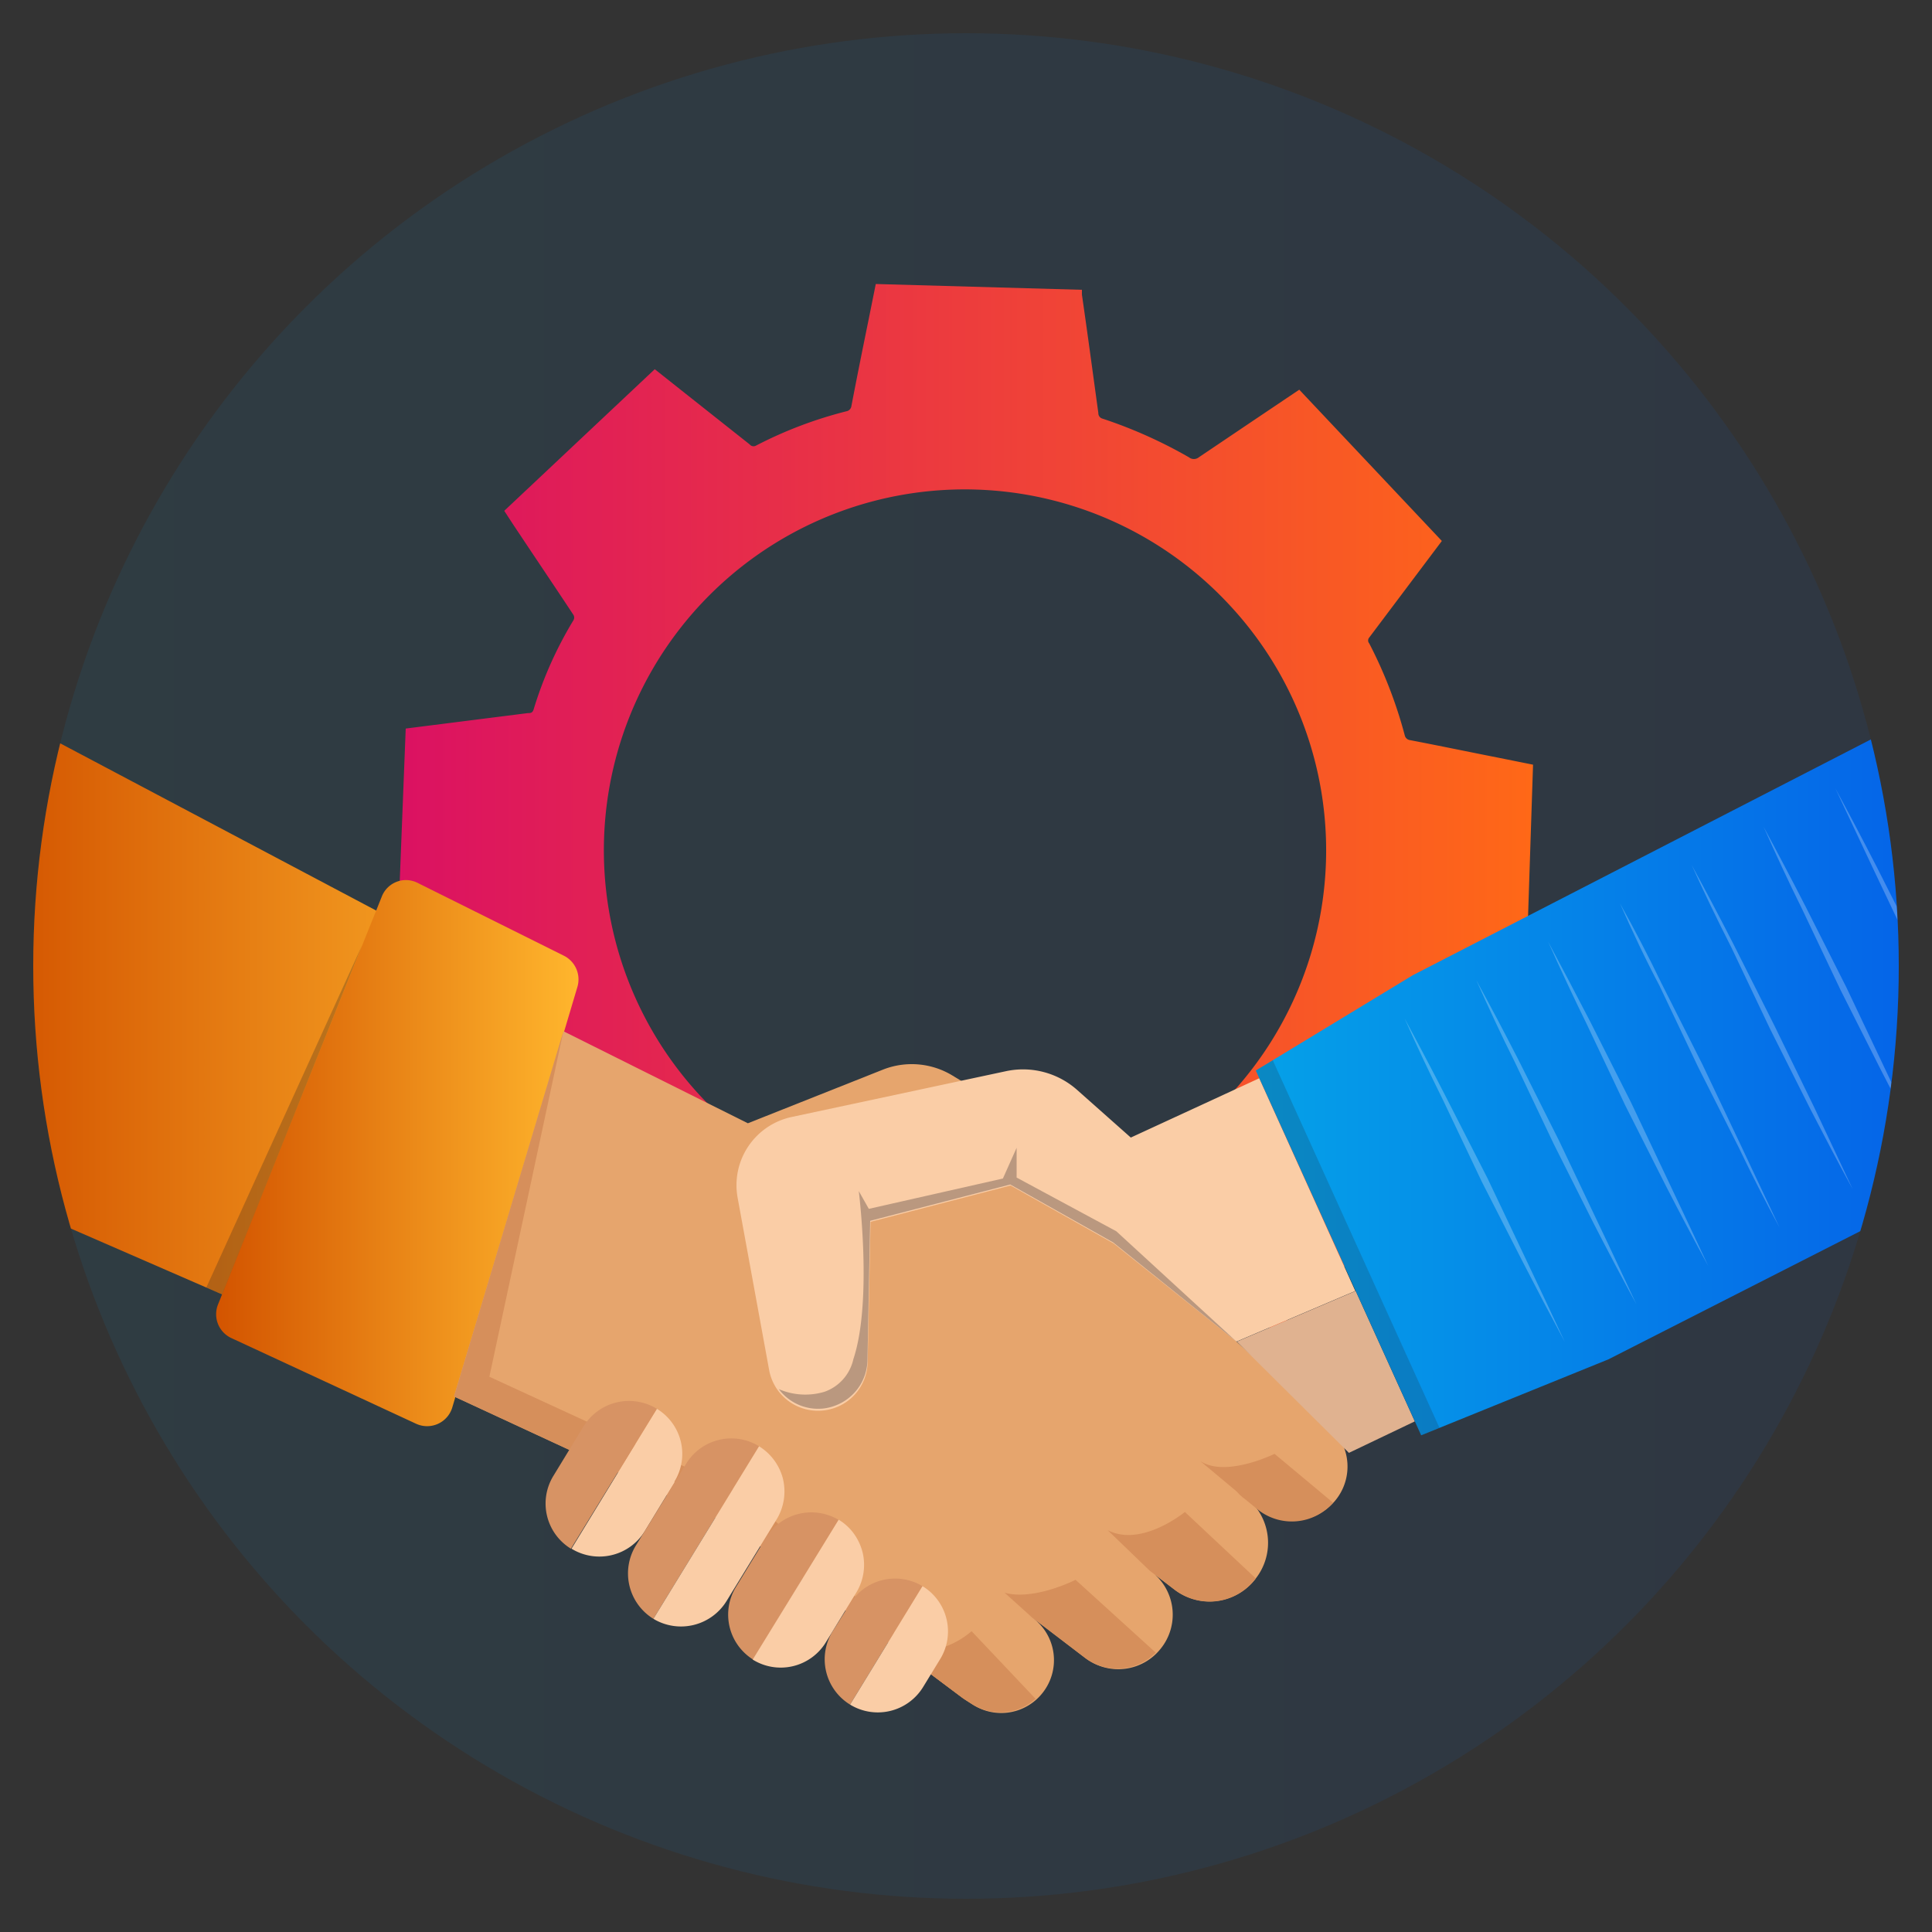 <svg id="Layer_1" data-name="Layer 1" xmlns="http://www.w3.org/2000/svg" xmlns:xlink="http://www.w3.org/1999/xlink" viewBox="0 0 100 100"><rect x="0" y="0" width="100" height="100" fill="#333333" stroke="none"/><defs><style>.cls-1{fill:none;}.cls-2{opacity:0.08;fill:url(#linear-gradient);}.cls-3{fill:url(#linear-gradient-2);}.cls-4{clip-path:url(#clip-path);}.cls-5{fill:url(#linear-gradient-3);}.cls-6{fill:url(#linear-gradient-4);}.cls-7{fill:#e6a56d;}.cls-8{fill:#facda6;}.cls-9{fill:#e0b290;}.cls-10{fill:#ba987f;}.cls-11,.cls-17{fill:#231f20;}.cls-11,.cls-15{opacity:0.25;}.cls-12{fill:#d68f5b;}.cls-13{clip-path:url(#clip-path-2);}.cls-14{fill:url(#linear-gradient-5);}.cls-16{fill:#fff;}.cls-17{opacity:0.18;}.cls-18{fill:#d79364;}</style><linearGradient id="linear-gradient" x1="1.72" y1="50" x2="98.28" y2="50" gradientUnits="userSpaceOnUse"><stop offset="0" stop-color="#05a1e8"/><stop offset="1" stop-color="#0562e8"/></linearGradient><linearGradient id="linear-gradient-2" x1="20.58" y1="43.99" x2="79.3" y2="43.99" gradientUnits="userSpaceOnUse"><stop offset="0" stop-color="#db1162"/><stop offset="1" stop-color="#ff6817"/></linearGradient><clipPath id="clip-path"><circle class="cls-1" cx="50" cy="50" r="48.28"/></clipPath><linearGradient id="linear-gradient-3" x1="-0.03" y1="54.46" x2="29.26" y2="54.46" gradientUnits="userSpaceOnUse"><stop offset="0" stop-color="#d35400"/><stop offset="1" stop-color="#ffb62d"/></linearGradient><linearGradient id="linear-gradient-4" x1="11.18" y1="59.69" x2="29.91" y2="59.69" xlink:href="#linear-gradient-3"/><clipPath id="clip-path-2"><polygon class="cls-1" points="99.97 36.66 99.97 61.85 83.25 70.36 73.56 74.29 65 55.41 73.12 50.48 99.97 36.66"/></clipPath><linearGradient id="linear-gradient-5" x1="65" y1="55.48" x2="99.97" y2="55.48" xlink:href="#linear-gradient"/></defs><circle class="cls-2" cx="50" cy="50" r="48.28"/><path class="cls-3" d="M73.81,61.58,66,68.91l-1.29-1-3.75-3a.26.26,0,0,0-.32,0,22.41,22.41,0,0,1-4.74,1.85.33.33,0,0,0-.28.32L55,70.72c-.17.85-.33,1.69-.49,2.56l-10.73-.41c0-.13,0-.23,0-.32l-.84-5.94a.3.3,0,0,0-.23-.29,22,22,0,0,1-4.57-2,.31.31,0,0,0-.28,0l-3.45,2.3-1.94,1.29-7.32-7.78.12-.18L28.87,55a.24.24,0,0,0,0-.3A24.54,24.54,0,0,1,27.12,50a.28.28,0,0,0-.24-.22l-3.46-.74-2.84-.62L21,37.71l.39-.05,5.93-.75c.13,0,.24,0,.3-.19a20.23,20.23,0,0,1,2.07-4.63.28.28,0,0,0,0-.25c-.93-1.41-1.87-2.8-2.8-4.2-.27-.4-.53-.8-.79-1.2l7.79-7.33,1.74,1.38L38.8,23a.26.26,0,0,0,.34.06,21.71,21.71,0,0,1,4.66-1.77.32.32,0,0,0,.27-.28c.29-1.52.6-3.05.91-4.57l.35-1.74L56,15c0,.07,0,.16,0,.25.29,2,.57,4.09.85,6.13a.29.29,0,0,0,.22.29,24.21,24.21,0,0,1,4.47,2,.41.41,0,0,0,.51,0l2.82-1.9,2.38-1.6L74.63,28l0,0-3.76,5a.23.23,0,0,0,0,.3,23.32,23.32,0,0,1,1.84,4.76.32.32,0,0,0,.28.25c1.51.29,3,.6,4.52.9l1.84.37L79,50.21l-.32,0-6.14.84a.32.32,0,0,0-.3.24,22.42,22.42,0,0,1-2,4.56.3.3,0,0,0,0,.29c.54.83,1.09,1.65,1.64,2.47ZM63.55,31.22a18.68,18.68,0,1,0-.85,26.43A18.62,18.62,0,0,0,63.55,31.22Z"/><g class="cls-4"><polygon class="cls-5" points="-0.03 61.98 23.26 72.12 29.26 52.31 -0.03 36.81 -0.03 61.98"/><path class="cls-6" d="M19.76,46.41,11.28,67.53A1.36,1.36,0,0,0,12,69.27l9.53,4.42a1.36,1.36,0,0,0,1.88-.84l6.48-21.78a1.37,1.37,0,0,0-.7-1.6L21.62,45.7A1.34,1.34,0,0,0,19.76,46.41Z"/><path class="cls-7" d="M29.17,53.38l9.54,4.76,7-2.78a4.06,4.06,0,0,1,3.59.31l8.91,5.42L64,69.44l4.78,4.37a2.76,2.76,0,0,1,.28,3.92l0,0a2.83,2.83,0,0,1-3.94.32l-1.16-1,.57.48A3,3,0,0,1,65,81.7h0a3,3,0,0,1-4.18.6l-2-1.54.74.56a2.8,2.8,0,0,1,.53,4h0a2.8,2.8,0,0,1-3.91.5l-2.92-2.23.22.17a2.73,2.73,0,0,1,.51,3.83h0a2.72,2.72,0,0,1-3.64.64l-.42-.27-12-9L23.5,72.28Z"/><path class="cls-8" d="M65.18,55.81l-6.65,3.07-2.75-2.44a4.22,4.22,0,0,0-3.69-1L41,57.81A3.61,3.61,0,0,0,38.18,62l1.63,8.91A2.57,2.57,0,0,0,42.66,73h0a2.56,2.56,0,0,0,2.25-2.5l.15-7.26,7.25-1.88,5.33,3L64,69.44l6.15-2.62Z"/><polygon class="cls-9" points="70.17 66.82 64.02 69.44 69.82 75.2 73.23 73.57 70.17 66.82"/><path class="cls-10" d="M64,69.44l-6.38-5.13-5.33-3-7.25,1.88-.14,7.21v0a2.57,2.57,0,0,1-.66,1.67,2.6,2.6,0,0,1-1.59.83,2.54,2.54,0,0,1-2.34-1,3.46,3.46,0,0,0,2.36.14,2.32,2.32,0,0,0,1.5-1.69c1-3,.28-8.7.28-8.7l.52.92L51.91,61l.71-1.59v1.54l5.16,2.78Z"/><polygon class="cls-11" points="18.73 48.95 10.68 66.64 11.5 67 18.73 48.95"/><polygon class="cls-12" points="29.16 53.38 25.33 71.26 38.77 77.45 49.88 87.93 37.92 78.97 23.5 72.28 29.16 53.38"/><path class="cls-12" d="M59.82,85.54a2.79,2.79,0,0,1-3.69.25l-2.7-2.06L52,82.44c1.54.42,3.67-.67,3.67-.67Z"/><path class="cls-12" d="M65,81.7a3,3,0,0,1-2.39,1.2,3,3,0,0,1-1.79-.6l-1.31-1L57.33,79.2c1.75.91,4-.94,4-.94Z"/><path class="cls-12" d="M69,77.78a2.83,2.83,0,0,1-3.94.32l-.55-.45,0,0,0,0-.18-.14-.14-.12L64,77.19l0,0h0l-1.88-1.57c1.32.88,3.85-.37,3.85-.37Z"/><path class="cls-12" d="M53.6,87.93a2.72,2.72,0,0,1-1.83.7,2.75,2.75,0,0,1-1.47-.43l-.42-.27L46.4,85.32l.28.11h0a4.39,4.39,0,0,0,3.61-1Z"/><path class="cls-12" d="M46.68,48.16l-.28-.11Z"/><g class="cls-13"><polygon class="cls-14" points="99.97 36.66 73.12 50.48 65 55.41 73.56 74.29 83.25 70.36 99.97 61.85 99.97 36.66"/><g class="cls-15"><path class="cls-16" d="M72.7,52.71q1.11,2.05,2.18,4.14L77,61l2,4.22q1,2.1,2,4.25-1.11-2.07-2.18-4.15L76.7,61.17l-2-4.21C74,55.55,73.33,54.14,72.7,52.71Z"/></g><g class="cls-15"><path class="cls-16" d="M76.41,50.73q1.13,2.06,2.19,4.14l2.1,4.18,2,4.21c.68,1.41,1.33,2.83,2,4.25q-1.12-2.06-2.19-4.14l-2.1-4.18-2-4.21C77.7,53.57,77.05,52.15,76.41,50.73Z"/></g><g class="cls-15"><path class="cls-16" d="M80.13,48.74q1.11,2.07,2.18,4.14l2.11,4.18,2,4.22c.67,1.41,1.33,2.82,2,4.25q-1.12-2.06-2.19-4.14l-2.11-4.18-2-4.22Q81.09,50.89,80.13,48.74Z"/></g><g class="cls-15"><path class="cls-16" d="M83.85,46.76Q85,48.82,86,50.9l2.11,4.18,2,4.21q1,2.12,2,4.25Q91,61.49,90,59.4l-2.11-4.18-2-4.21C85.14,49.6,84.48,48.18,83.85,46.76Z"/></g><g class="cls-15"><path class="cls-16" d="M87.56,44.77q1.13,2.07,2.19,4.15l2.1,4.18,2.05,4.21c.67,1.41,1.32,2.82,2,4.25-.75-1.37-1.47-2.75-2.19-4.14l-2.1-4.18-2-4.21Q88.53,46.91,87.56,44.77Z"/></g><g class="cls-15"><path class="cls-16" d="M91.28,42.79q1.11,2.05,2.18,4.14l2.11,4.18,2,4.22q1,2.1,2,4.25-1.12-2.07-2.19-4.15l-2.11-4.18-2-4.21C92.57,45.63,91.92,44.22,91.28,42.79Z"/></g><g class="cls-15"><path class="cls-16" d="M95,40.81q1.11,2.05,2.18,4.14l2.11,4.18,2,4.21q1,2.11,2,4.25-1.11-2.06-2.18-4.14L99,49.27l-2-4.21Q96,42.94,95,40.81Z"/></g><g class="cls-15"><path class="cls-16" d="M98.71,38.82q1.13,2.07,2.19,4.14l2.1,4.18,2,4.22c.67,1.41,1.32,2.82,2,4.25q-1.11-2.05-2.18-4.14l-2.11-4.18-2-4.22C100,41.66,99.35,40.25,98.71,38.82Z"/></g><polygon class="cls-17" points="65.88 54.88 74.51 73.91 73.56 74.29 65 55.41 65.88 54.88"/></g><path class="cls-8" d="M34.93,76.7l-1.56,2.56a2.76,2.76,0,0,1-3.79.9L34,72.92a2.73,2.73,0,0,1,.9,3.78Z"/><path class="cls-18" d="M34,72.92l-4.45,7.24a2.74,2.74,0,0,1-.9-3.78l1.56-2.56A2.76,2.76,0,0,1,34,72.92Z"/><path class="cls-18" d="M47.75,82.1,44,88.23a2.75,2.75,0,0,1-.91-3.78L44,83A2.75,2.75,0,0,1,47.75,82.1Z"/><path class="cls-18" d="M43.41,78.67,39,85.91a2.74,2.74,0,0,1-.9-3.78l1.56-2.56A2.76,2.76,0,0,1,43.41,78.67Z"/><path class="cls-8" d="M44.31,82.45,42.75,85a2.74,2.74,0,0,1-3.79.9l4.45-7.24a2.68,2.68,0,0,1,.88.86,2.85,2.85,0,0,1,.36.84A2.76,2.76,0,0,1,44.31,82.45Z"/><path class="cls-18" d="M39.29,74.86l-5.47,8.93A2.76,2.76,0,0,1,32.91,80l2.6-4.23A2.74,2.74,0,0,1,39.29,74.86Z"/><path class="cls-8" d="M40.2,78.64l-2.6,4.24a2.77,2.77,0,0,1-3.78.91l5.47-8.93a2.79,2.79,0,0,1,1.23,1.66.06.06,0,0,0,0,0A2.79,2.79,0,0,1,40.2,78.64Z"/><path class="cls-8" d="M48.66,85.88l-.88,1.44a2.75,2.75,0,0,1-3.78.91l3.75-6.13a2.74,2.74,0,0,1,.91,3.78Z"/></g></svg>